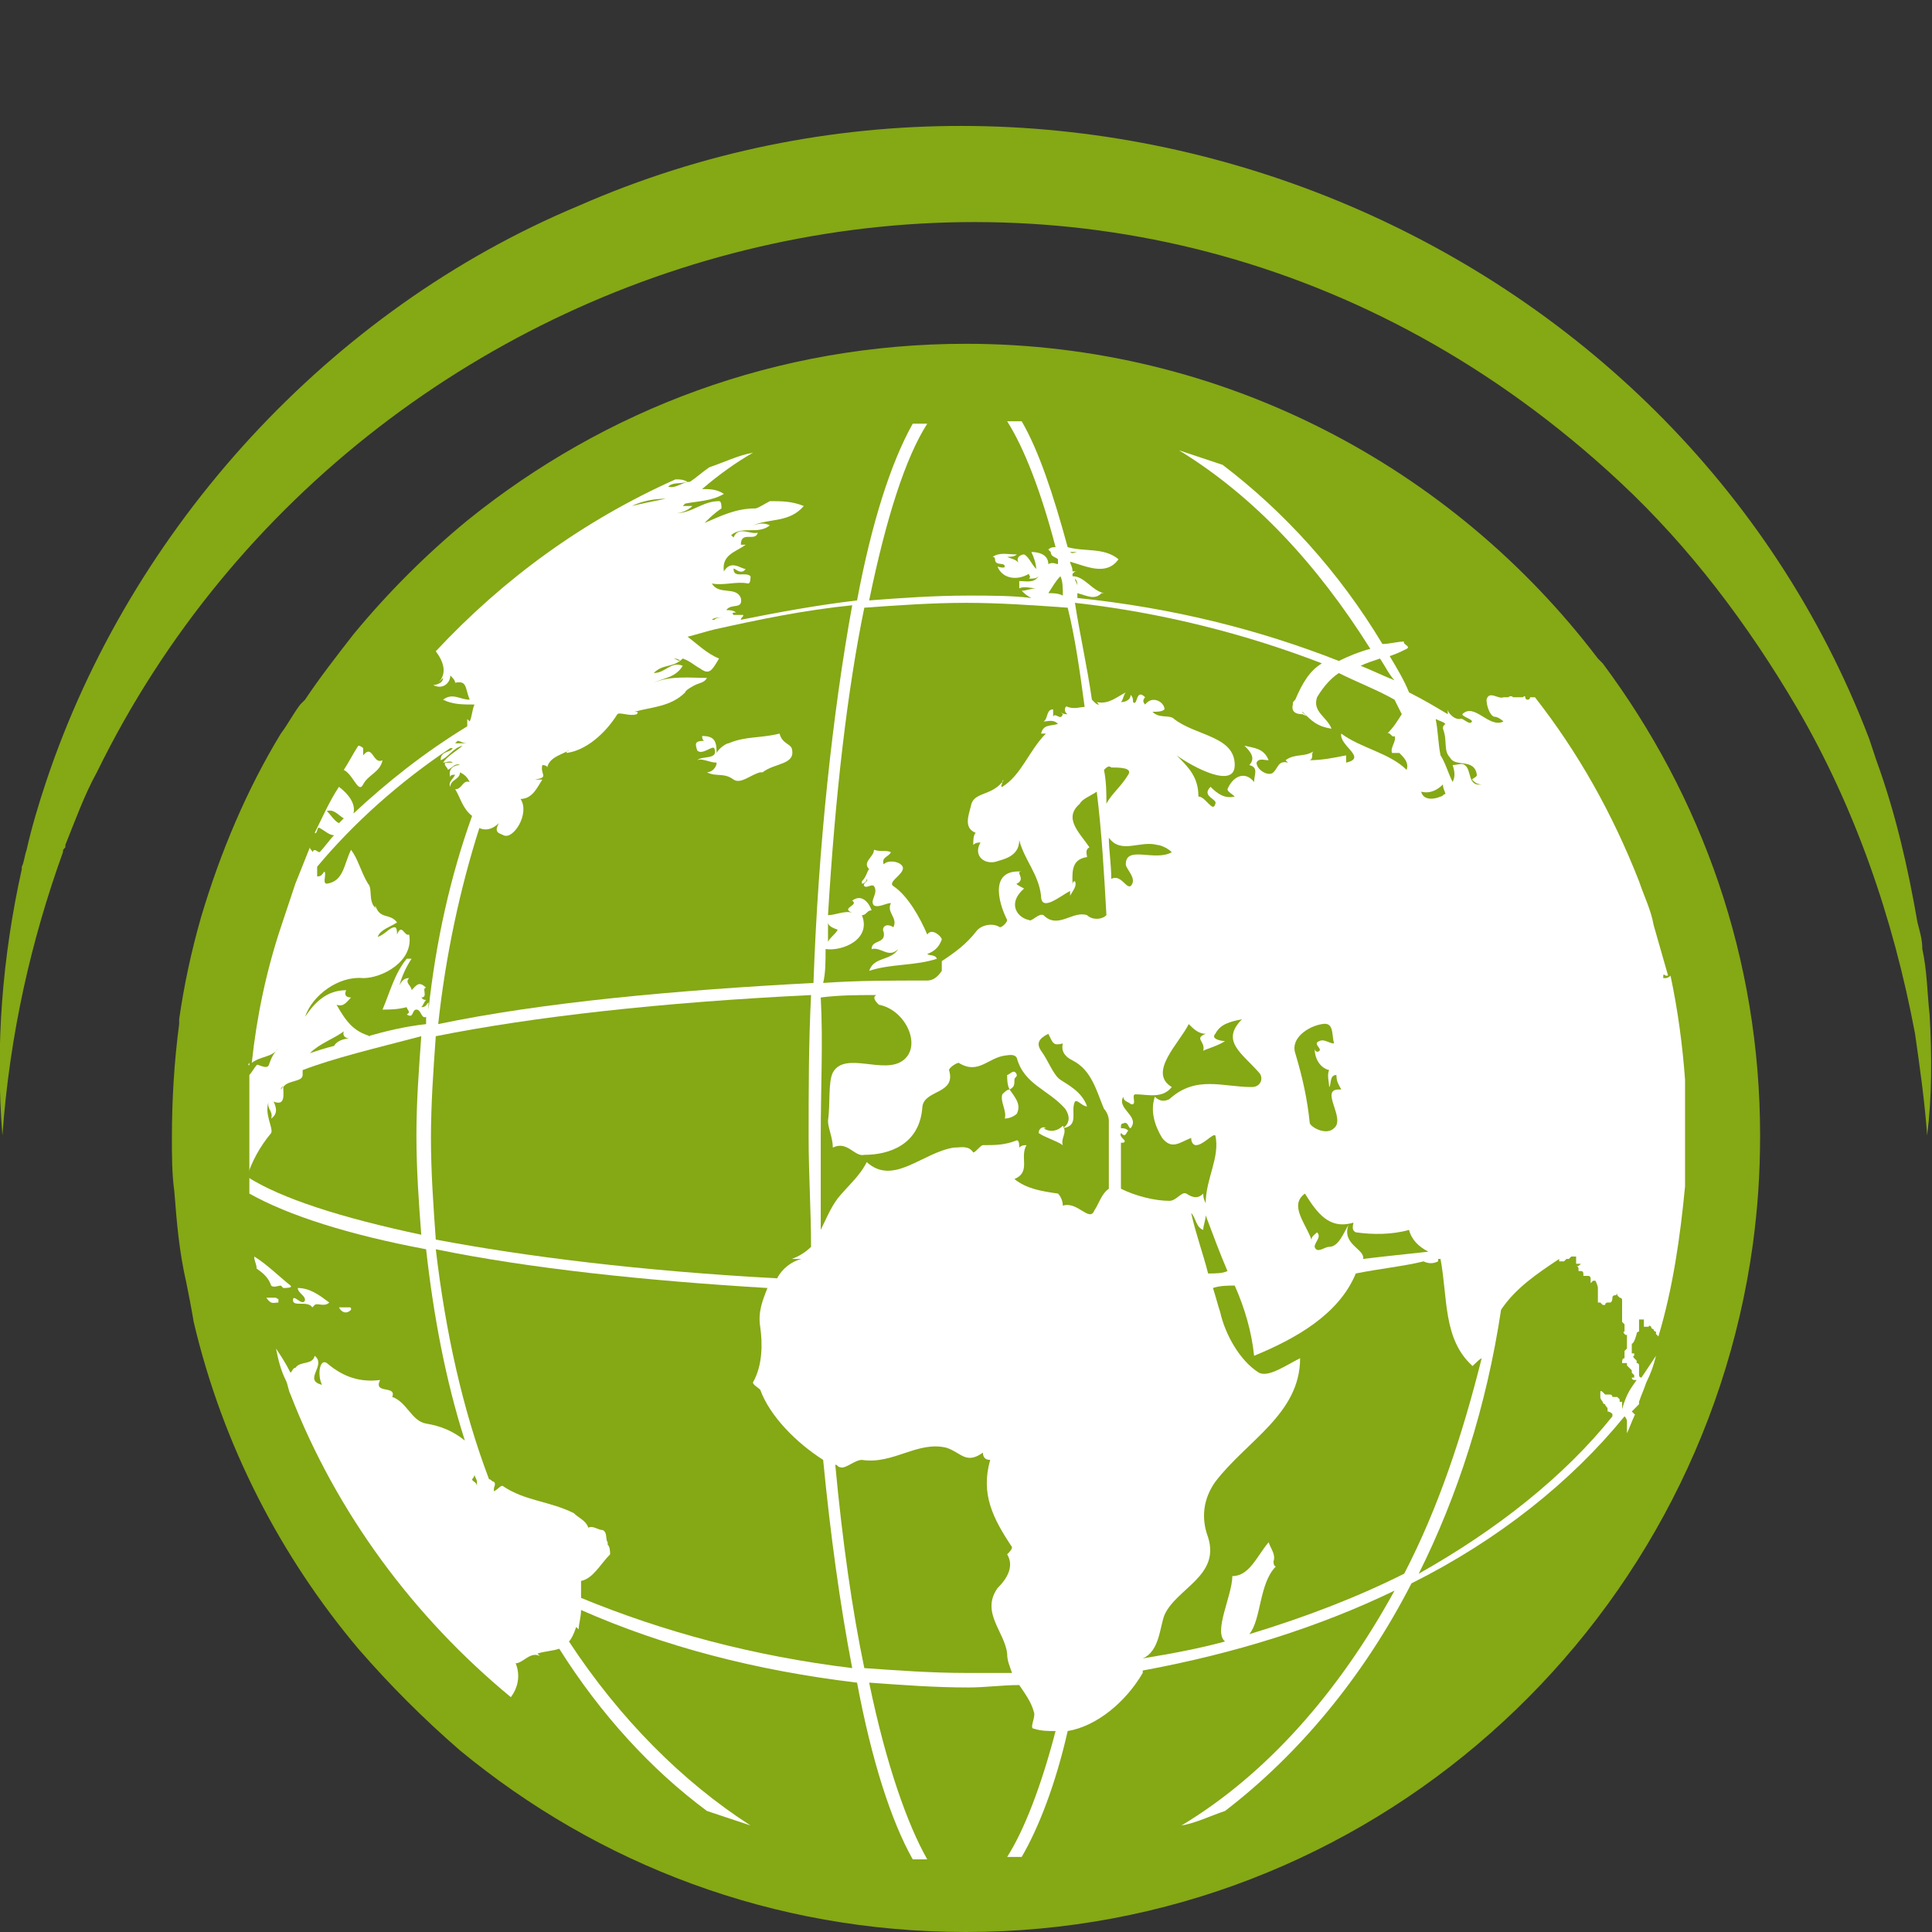 <?xml version="1.0" encoding="utf-8"?>
<!-- Generator: Adobe Illustrator 26.0.1, SVG Export Plug-In . SVG Version: 6.00 Build 0)  -->
<svg version="1.1" id="Ebene_1" xmlns="http://www.w3.org/2000/svg" xmlns:xlink="http://www.w3.org/1999/xlink" x="0px" y="0px"
	 viewBox="0 0 79.8 79.8" style="enable-background:new 0 0 79.8 79.8;" xml:space="preserve">
<rect x="0" y="0" width="79.8" height="79.8" fill="#333333" stroke="none"/>
<style type="text/css">
	.st0{fill:#FFFFFF;}
	.st1{fill:#85A815;}
</style>
<circle class="st0" cx="39.6" cy="47" r="30.9"/>
<g>
	<path class="st1" d="M18.8,32.6c0.3,0,0.3-0.4,0.6-0.3c-0.1-0.2-0.2-0.3-0.4-0.4c0,0.3-0.4,0.3-0.4,0.6c-0.1-0.2,0.1-0.3,0.2-0.5
		c-0.1,0-0.2,0-0.2,0.1c-0.1-0.3,0.1-0.5,0.4-0.5c-0.2-0.1-0.3,0.1-0.5,0.2c0-0.1-0.2-0.2-0.1-0.3c0.1,0,0.2,0,0.3,0
		c-0.1-0.1-0.3,0-0.4,0c0.2-0.3,0.6-0.5,0.8-0.7c-0.4,0.1-0.6,0.5-0.9,0.6c0-0.4,0.4-0.3,0.5-0.5c0,0-0.1,0-0.1,0
		c-2.1,1.4-4,3.1-5.5,4.9c0,0.1,0,0.3,0,0.4c0.2,0,0.2-0.1,0.3-0.2c0.1,0.1-0.1,0.5,0.1,0.5c0.7-0.1,0.7-0.8,1-1.4
		c0.3,0.4,0.4,0.9,0.7,1.4c0.2,0.2,0,0.7,0.3,1v-0.1c0.2,0.6,0.6,0.3,0.9,0.7c-0.3,0.2-0.7,0.3-0.8,0.6c0.3-0.1,0.5-0.4,0.7-0.4
		c0.1,0,0.1,0.2,0.1,0.3c0.2-0.5,0.3,0.1,0.5,0c0.2,1.1-1.1,1.8-1.9,1.8c-1-0.1-2.1,0.7-2.4,1.6c0.4-0.6,0.9-1.1,1.7-1.1
		c-0.1,0.2,0,0.3,0.2,0.3c-0.2,0.2-0.3,0.4-0.6,0.3c0.4,0.7,0.7,1.1,1.4,1.3c0,0,0,0-0.1,0c0.7-0.2,1.5-0.4,2.4-0.5
		c0-0.1,0-0.2,0-0.3c-0.2,0.1-0.2-0.3-0.4-0.3c-0.2,0-0.1,0.4-0.4,0.2c0.2-0.1,0-0.2,0-0.3c-0.4,0.1-0.7,0.1-1,0.1
		c0.3-0.7,0.5-1.5,1-2.1c0.1,0,0,0,0.1,0c0,0,0.1,0,0.1,0c-0.2,0.3-0.4,0.7-0.5,1.1c0.1-0.2,0.2-0.3,0.4-0.3
		c-0.2,0.2,0.1,0.3,0.1,0.5c0.2-0.2,0.3-0.4,0.6-0.1c-0.2,0,0.1,0.4-0.2,0.4c0.1,0.1,0.1,0.1,0.2,0.1c-0.1,0.1-0.1,0.2-0.2,0.3
		c0.2,0,0.2-0.1,0.3-0.2c0,0.1,0,0.2,0,0.3l0,0c0.3-2.8,0.9-5.5,1.8-8C19.1,33.4,19,32.9,18.8,32.6z"/>
	<path class="st1" d="M31.4,57.4c-0.1-0.1-0.3-0.2-0.3-0.3c0.4-0.7,0.4-1.6,0.3-2.3c-0.1-0.6,0.1-1.1,0.3-1.6
		c-5-0.3-9.8-0.8-13.7-1.6c0.4,3.4,1.1,6.6,2.2,9.5c0.1,0,0.1,0.1,0.2,0.1c0.1,0.1,0,0.2,0,0.3c0,0,0,0.1,0,0.1
		c0.2-0.1,0.3-0.3,0.4-0.2c0.9,0.6,1.9,0.6,2.9,1.1c0.2,0.2,0.5,0.3,0.6,0.6c0.2-0.1,0.4,0.1,0.6,0.1c0.2,0.1,0.1,0.4,0.2,0.5
		c0,0.1,0,0.1,0,0.1c0.1,0.1,0.1,0.3,0.1,0.4c-0.4,0.4-0.7,1-1.2,1.1C24,65.6,24,65.8,24,66c3.4,1.4,7.1,2.4,11.2,2.9
		c-0.5-2.6-0.9-5.5-1.2-8.6C32.9,59.6,31.8,58.5,31.4,57.4z"/>
	<path class="st1" d="M44.5,22.8c-0.1,0-0.2,0-0.3,0c0,0,0,0,0,0C44.3,22.9,44.4,22.8,44.5,22.8z"/>
	<path class="st1" d="M44.4,23.9c0,0.1,0.1,0.2,0.1,0.3C44.5,24.1,44.5,24,44.4,23.9z"/>
	<path class="st1" d="M60.8,56.4c-1.2-1.1-1-2.8-1.3-4.4c0,0,0,0-0.1,0c0,0,0,0.1,0,0.1c-0.2,0.1-0.4,0.1-0.6,0
		C58,52.3,57,52.4,56,52.6c-0.7,1.7-2.5,2.7-4.2,3.4c-0.1-1-0.4-2-0.8-2.9c-0.3,0-0.6,0-0.9,0.1c0.1,0.3,0.2,0.7,0.3,1
		c0.2,0.9,0.8,2,1.6,2.5c0.4,0.2,1.1-0.3,1.7-0.6c0,2.3-2.2,3.4-3.5,5.1c-0.5,0.7-0.6,1.5-0.3,2.3c0.5,1.6-1.3,2.1-1.8,3.2
		c-0.2,0.5-0.2,1.5-0.9,1.8c0,0,0,0,0,0c1.2-0.2,2.3-0.4,3.4-0.7c-0.5-0.4,0.3-1.9,0.3-2.7c0.7,0,1-0.8,1.5-1.4
		c0.1,0.3,0.3,0.5,0.2,0.8c0,0,0,0.2,0.1,0.2c-0.7,0.7-0.6,2.2-1.1,2.8c2.3-0.7,4.4-1.5,6.4-2.5c1.4-2.7,2.4-5.7,3.2-8.9
		C61,56.2,60.8,56.5,60.8,56.4z"/>
	<path class="st1" d="M45.4,29.1L45.3,29c0.5,0.1,0.8-0.2,1.2-0.4c-0.1,0.1-0.1,0.3-0.2,0.4c0.2,0,0.4-0.1,0.4-0.3
		c0.1,0.1,0.1,0.2,0.1,0.3c0.2,0.2,0.1-0.6,0.5-0.2c-0.1,0.1-0.1,0.2,0,0.3c0.3-0.4,0.8-0.1,0.8,0.2c-0.1,0.1-0.3,0.1-0.5,0.1
		c0.3,0.3,0.7,0.1,0.9,0.3c0.9,0.7,2.5,0.7,2.5,1.9c0,1-1.7,0.1-2.4-0.4c0.5,0.5,0.9,0.9,0.9,1.7c0.3,0,0.6,0.7,0.7,0.3
		c0.1-0.2-0.6-0.3-0.2-0.7c0.3,0.3,0.6,0.5,1,0.4c-0.1-0.1-0.3-0.2-0.3-0.3c0.2-0.5,0.7-0.8,1.1-0.3c0-0.3,0.2-0.6-0.2-0.7
		c0.3-0.3,0-0.6-0.2-0.8c0.4,0.1,0.8,0.1,1,0.6c-0.2,0-0.4-0.1-0.5,0.1c0,0.3,0.5,0.6,0.7,0.4c0.2-0.2,0.2-0.5,0.6-0.4l-0.1-0.1
		c0.4-0.3,0.8-0.1,1.2-0.4c-0.2,0.1,0,0.3-0.2,0.4c0.5,0,1-0.1,1.5-0.2c0,0.1,0,0.2,0,0.3c0.9-0.2-0.3-0.7-0.2-1.2
		c0.8,0.6,2,0.8,2.7,1.5c0.1-0.3-0.1-0.5-0.3-0.7c-0.1,0-0.2,0-0.3,0c-0.1-0.2,0.2-0.5,0.1-0.7c-0.1,0.1-0.2-0.2-0.3-0.1
		c0.3-0.3,0.4-0.5,0.6-0.8c-0.1-0.2-0.2-0.4-0.3-0.6c-0.7-0.4-1.5-0.7-2.3-1.1c-0.3,0.2-0.6,0.5-0.9,1c-0.2,0.6,0.4,0.8,0.6,1.3
		c-0.6-0.1-0.8-0.3-1.2-0.7c-0.1,0,0.4,0.3,0,0.1c-0.1,0-0.5,0-0.4-0.4c0-0.1,0-0.1,0.1-0.2c0.3-0.7,0.6-1.2,1.1-1.5
		c-3.1-1.2-6.6-2.1-10.2-2.5c0.2,1.3,0.5,2.6,0.7,4C45.3,29.1,45.3,29.1,45.4,29.1z"/>
	<path class="st1" d="M40.9,60.3c-0.2,0-0.3-0.1-0.3-0.3c-0.7,0.5-0.9,0-1.5-0.2c-1.2-0.3-2.2,0.7-3.5,0.5c-0.3,0-0.7,0.4-0.9,0.3
		c-0.1,0-0.1-0.1-0.2-0.1c0.3,3.2,0.7,6,1.2,8.4c1.4,0.1,2.8,0.2,4.2,0.2c0.6,0,1.3,0,1.9,0c-0.1-0.3-0.2-0.5-0.2-0.8
		c-0.1-0.9-1.1-1.7-0.4-2.7c0.4-0.4,0.7-0.9,0.4-1.4c0.1-0.1,0.2-0.2,0.2-0.3C41,62.7,40.5,61.7,40.9,60.3z"/>
	<path class="st1" d="M60,32.3c0.1-0.2,0.1-0.4,0-0.7c0.2,0,0.4-0.1,0.5,0c0.3,0.2,0.1,0.9,0.7,0.8c-0.2,0-0.3-0.1-0.4-0.2
		c0.1-0.1,0.2-0.1,0.2-0.2c-0.1-0.7-0.9-0.3-1.1-0.7c-0.3-0.3-0.1-0.7-0.3-1.2c0-0.1,0-0.1,0.1-0.2c-0.1-0.1-0.2-0.1-0.4-0.2
		c0.1,0.5,0.1,1,0.2,1.5C59.7,31.5,59.8,31.9,60,32.3z"/>
	<path class="st1" d="M37.7,41C37.7,41,37.7,41,37.7,41c-0.1,0-0.1,0-0.1,0C37.6,41,37.7,41,37.7,41z"/>
	<path class="st1" d="M29.9,25.5c-0.2,0-0.4,0-0.5,0.1c0,0,0.1,0,0.1,0C29.6,25.5,29.8,25.5,29.9,25.5z"/>
	<path class="st1" d="M45.6,31.8c0.1,0.5,0.1,1,0.1,1.4c0.2-0.4,0.6-0.7,0.9-1.2c0.2-0.3-0.4-0.3-0.7-0.3
		C45.8,31.6,45.7,31.7,45.6,31.8z"/>
	<path class="st1" d="M34.2,38.1c0,0.3,0,0.5,0,0.8c0.1-0.2,0.3-0.3,0.4-0.5C34.3,38.3,34.2,38.2,34.2,38.1z"/>
	<path class="st1" d="M14.2,42.6c-0.4,0.3-1,0.5-1.4,0.9c0.3-0.1,0.6-0.2,1-0.3c0.1-0.2,0.4-0.3,0.6-0.3
		C14.5,42.9,14.1,42.9,14.2,42.6z"/>
	<path class="st1" d="M27.8,27.2c0.1,0,0.2,0.1,0.3,0.1C28,27.2,27.9,27.2,27.8,27.2z"/>
	<path class="st1" d="M27.7,26.1C27.7,26.1,27.7,26.1,27.7,26.1C27.7,26.1,27.7,26.1,27.7,26.1C27.7,26.1,27.7,26.1,27.7,26.1z"/>
	<path class="st1" d="M14,34c0.1-0.1,0.2-0.2,0.2-0.2c-0.2-0.1-0.4-0.4-0.7-0.3C13.7,33.7,13.8,33.9,14,34z"/>
	<path class="st1" d="M27.5,20.6c-0.5,0-1,0.1-1.4,0.3C26.5,20.8,27,20.7,27.5,20.6C27.5,20.6,27.5,20.6,27.5,20.6z"/>
	<path class="st1" d="M67.6,57C67.5,57,67.5,57,67.6,57c-0.1,0-0.1,0-0.1,0c0,0-0.1,0-0.1-0.1c0,0,0,0,0.1,0c0,0,0,0,0,0
		c0,0,0-0.1,0-0.1c0,0-0.1-0.1-0.1-0.1c0,0,0-0.1,0-0.1c0,0-0.1-0.1-0.1-0.1c0,0-0.1-0.1-0.1-0.1s0,0,0-0.1c0,0-0.1,0-0.1,0
		c0,0-0.1,0-0.1,0c0-0.1,0-0.2,0.1-0.2c0,0,0-0.1,0-0.1c0,0,0,0,0-0.1c0,0,0-0.1,0-0.1c0,0,0.1-0.1,0.1-0.1s0-0.1,0-0.1c0,0,0,0,0,0
		c0,0,0,0,0,0s0,0,0-0.1c0,0,0,0,0-0.1c0-0.1,0-0.3,0-0.3c0,0,0,0.1-0.1,0c0,0-0.1-0.1,0-0.1c0,0,0,0,0,0c0,0,0-0.1,0-0.1
		c0,0,0-0.1,0-0.1c0,0,0-0.1,0-0.1c0,0-0.1-0.1-0.1-0.1s0,0.1,0-0.1c0-0.1,0-0.2,0-0.2c0,0,0-0.1,0-0.1s0-0.1,0-0.1c0,0,0-0.1,0-0.1
		c0,0,0-0.1,0-0.1c0,0,0-0.1,0-0.1c0,0,0-0.1,0-0.1c0-0.1-0.1-0.1-0.1-0.1c0,0-0.1-0.1-0.1-0.1c0,0,0-0.1,0-0.1c0,0,0,0.1-0.1,0.1
		c0,0-0.1,0-0.1,0.1c0,0,0,0.2-0.1,0.2c0,0-0.1,0-0.1,0c0,0-0.1,0-0.1,0.1c0,0,0,0-0.1,0c0,0-0.1-0.1-0.1-0.1c0,0-0.1,0-0.1,0
		c0,0,0,0,0-0.1c0,0,0-0.1,0-0.1c0,0,0-0.2,0-0.2c0,0,0-0.1,0-0.1c0,0,0,0,0-0.1c0-0.1-0.1-0.3-0.1-0.3c0,0,0-0.1,0,0
		c-0.1,0,0,0-0.1,0c0,0,0,0-0.1,0.1c0,0,0,0,0,0s0-0.1,0-0.1c0,0,0-0.1,0-0.1s0,0,0,0c0,0,0-0.1-0.1-0.1c0,0-0.1,0-0.1,0
		c0,0-0.1,0-0.1,0s0-0.1,0-0.1c0,0,0-0.1-0.1-0.1c0,0-0.1,0-0.1,0l0-0.1c0,0,0-0.1-0.1-0.1c0.1,0,0.1,0,0.2-0.1c0,0,0,0,0,0
		c0,0,0,0-0.1,0c0,0,0,0,0,0c0,0,0,0-0.1,0c0,0,0,0,0,0c0,0,0-0.1,0-0.1c0,0,0-0.1,0-0.1c0,0,0-0.1,0-0.1c0,0-0.1,0-0.1,0
		c0,0,0,0-0.1,0c0,0-0.1,0.1-0.1,0.1c0,0,0,0-0.1,0c0,0-0.1,0.1-0.1,0.1c0,0,0,0-0.1,0c0,0-0.1,0-0.1,0c0,0,0-0.1,0-0.1
		c-0.9,0.6-1.8,1.2-2.4,2.1c-0.6,4-1.8,7.7-3.4,10.9c3.2-1.8,6-4,8-6.5c0,0,0-0.1,0-0.1c0,0-0.1-0.1-0.2-0.1c-0.1,0,0,0,0,0
		c0,0,0,0,0-0.1c0-0.1-0.1-0.1-0.1-0.2c-0.1,0-0.1-0.1-0.1-0.1c0,0-0.1-0.1-0.1-0.2c0,0,0-0.1,0-0.2c0-0.1,0.1,0,0.1,0
		c0,0,0.1,0.1,0.1,0.1s0.1,0,0.2,0c0.1,0,0.1,0.1,0.1,0.1c0,0,0.2,0,0.2,0l0.1,0.1c0,0,0,0,0-0.1c0,0,0,0,0,0.1c0,0,0,0.1,0,0.1
		s0,0,0.1,0c0,0,0,0,0,0.1c0,0,0,0.1,0,0.1s0,0,0,0.1C67.2,57.5,67.4,57.3,67.6,57C67.6,57,67.6,57,67.6,57z"/>
	<path class="st1" d="M57,27.2c-0.3,0.1-0.6,0.2-0.8,0.3c0.5,0.2,0.9,0.4,1.4,0.6C57.4,27.9,57.2,27.5,57,27.2z"/>
	<path class="st1" d="M19.5,61.1c0,0.1,0.2,0.1,0.2,0.3c0-0.1,0-0.1,0-0.2c0-0.1-0.1-0.2-0.1-0.3C19.6,61,19.5,61.1,19.5,61.1z"/>
	<path class="st1" d="M19.8,61.5C19.8,61.6,19.8,61.6,19.8,61.5C19.8,61.6,19.8,61.6,19.8,61.5C19.8,61.6,19.8,61.6,19.8,61.5z"/>
	<path class="st1" d="M59.5,32.9c0.1,0,0.1-0.1,0.2-0.1c0-0.1-0.1-0.2-0.1-0.4c-0.2,0.2-0.5,0.4-0.9,0.3
		C58.8,33.1,59.3,33,59.5,32.9z"/>
	<path class="st1" d="M54.5,43c0.2-0.1,0.4,0.1,0.6,0.1c-0.1-0.4,0-0.9-0.5-0.8c-0.6,0.1-1.3,0.6-1.1,1.2c0.3,1,0.5,1.9,0.6,2.9
		c0.1,0.2,0.7,0.5,1,0.2c0.5-0.4-0.6-1.6,0.2-1.6l0.1,0c-0.1-0.2-0.2-0.3-0.2-0.6c-0.3,0-0.2,0.4-0.3,0.5c0-0.2-0.1-0.5,0-0.7
		c-0.4-0.1-0.6-0.5-0.6-0.9c0,0.1,0.1,0.2,0.2,0.1S54.2,43.1,54.5,43z"/>
	<path class="st1" d="M46.7,36.6c0.3-0.3-0.2-0.7-0.2-0.9c0-0.8,1.2-0.1,1.9-0.5c-0.2-0.2-0.5-0.3-0.6-0.3c-0.7-0.2-1.5,0.4-2-0.3
		c0,0.5,0.1,1.1,0.1,1.7C46.3,36.1,46.5,36.7,46.7,36.6z"/>
	<path class="st1" d="M18.9,30.6c0,0-0.1,0.1-0.1,0.1c0.1,0,0.3,0,0.5,0C19.1,30.7,19,30.6,18.9,30.6z"/>
	<path class="st1" d="M35.2,37.7c-0.5-0.2,0.3-0.3,0-0.5c0.4-0.3,0.7,0.1,0.8,0.4c-0.2,0-0.2,0.2-0.4,0.2c0.4,1-0.8,1.5-1.5,1.4
		c0,0,0,0,0,0c0,0.5,0,1-0.1,1.4c1.4-0.1,2.8-0.1,4.3-0.1c0.2,0,0.4-0.1,0.6-0.4c0-0.1,0-0.3,0-0.4c0.6-0.4,1-0.7,1.4-1.2
		c0.2-0.3,0.7-0.4,1-0.2c0.1,0,0.3-0.2,0.3-0.3c-0.4-0.8-0.7-2.1,0.6-2c-0.3,0,0.2,0.3-0.2,0.5c-0.1,0,0.3,0.2,0.3,0.2
		c-0.7,0.6-0.3,1.2,0.2,1.3c0.1,0.1,0.4-0.3,0.6-0.2c0.6,0.6,1.2-0.2,1.8,0c0.2,0.2,0.6,0.2,0.8,0c-0.1-1.8-0.2-3.5-0.4-5.1
		c-0.3,0.2-0.6,0.3-0.7,0.5c-0.7,0.6,0,1.2,0.4,1.8c-0.2,0.1-0.1,0.3-0.1,0.4c-0.7,0.1-0.6,0.7-0.6,1.2c0-0.1,0-0.2,0.1-0.2
		c0.1,0.2-0.1,0.4-0.2,0.6c0-0.1,0-0.1,0-0.2C43.8,37,43,37.7,43,37c-0.1-0.9-0.7-1.5-0.9-2.3c0,0.7-0.7,0.8-1,0.9
		c-0.5,0.1-0.9-0.3-0.6-0.8c-0.1,0-0.2,0-0.3,0.1c0-0.2,0-0.4,0.1-0.5c-0.5-0.2-0.3-0.7-0.2-1.1c0.1-0.6,0.8-0.4,1.3-1
		c0-0.1,0.1-0.1,0,0c0,0,0,0,0,0c0,0.1-0.1,0.2,0,0.2c0.8-0.5,1.1-1.5,1.8-2.2H43c0.1-0.4,0.4-0.3,0.7-0.4c-0.2-0.2-0.4-0.1-0.6-0.1
		c0.2-0.1,0.1-0.5,0.4-0.5c0,0.1,0,0.2,0,0.3c0.1-0.2,0.3,0.2,0.4-0.1l-0.1-0.1c0.1,0.1,0.2,0.1,0.3,0.1c-0.2-0.1-0.1-0.4,0-0.3
		c0.3,0.1,0.5,0,0.7,0c-0.2-1.5-0.4-2.9-0.7-4.1c-1.4-0.1-2.8-0.2-4.2-0.2c-1.4,0-2.8,0.1-4.2,0.2c-0.7,3.4-1.2,7.7-1.5,12.7
		C34.5,37.8,34.9,37.6,35.2,37.7z M35.9,35.9c-0.3-0.3,0.2-0.5,0.2-0.8c0.3,0.1,0.5,0,0.7,0.1c-0.1,0.2-0.4,0.2-0.3,0.5
		c0.2-0.2,0.6-0.1,0.7,0c0.4,0.3-0.6,0.7-0.3,0.9c0.6,0.4,1.1,1.3,1.4,2c0.2-0.3,0.6,0.1,0.6,0.2c-0.1,0.3-0.3,0.5-0.6,0.6
		c0.1,0.1,0.3,0,0.4,0.2c-0.9,0.3-1.9,0.2-2.8,0.5c0.2-0.6,0.9-0.4,1.2-0.9c-0.4,0.4-0.7-0.1-1.1,0c0-0.4,0.6-0.2,0.5-0.7
		c-0.1-0.2,0.1-0.4,0.4-0.2c0.2-0.4-0.3-0.6-0.1-1c-0.2,0-0.5,0.2-0.7,0.1c-0.2-0.2,0.2-0.5,0-0.8c-0.1-0.1-0.3,0.1-0.4,0
		s0.2-0.2,0.1-0.3c0,0.1-0.1,0.2-0.2,0.2c0,0,0-0.1,0-0.1l0,0C35.8,36.2,35.8,36,35.9,35.9z"/>
	<path class="st1" d="M43.8,23.8c-0.2,0.2-0.3,0.4-0.5,0.7c0.2,0,0.4,0,0.6,0.1C43.9,24.3,43.9,24,43.8,23.8z"/>
	<path class="st1" d="M33.6,40.6c0.2-5.7,0.8-11.2,1.6-15.6c-2,0.2-3.9,0.6-5.7,1c0,0,0,0,0,0c-0.4,0.1-0.7,0.2-1.1,0.3
		c0.4,0.3,0.8,0.7,1.3,0.9c-0.3,0.5-0.4,0.7-0.8,0.4c-0.2-0.1-0.4-0.3-0.7-0.4c-0.4,0.4-0.8,0.2-1.2,0.6c0.5,0,0.7-0.5,1.2-0.3
		C27.9,28,27.4,28,27,28.2c0.7-0.3,1.5-0.2,2.2-0.2c-0.1,0.2-0.3,0.2-0.5,0.3c0,0-0.4,0.2-0.4,0.3c-0.6,0.6-1.4,0.6-2.1,0.8
		c0.1,0,0.2,0,0.1,0.1c-0.3,0.1-0.7-0.1-0.8,0c-0.5,0.8-1.3,1.5-2.1,1.6c0,0,0,0-0.1,0c0,0,0.1,0,0.1,0c0,0,0-0.1,0.1-0.1
		c-0.4,0.2-0.8,0.3-0.9,0.7c0-0.1-0.2-0.1-0.2-0.1c-0.1,0.4,0.3,0.5-0.3,0.6c0.1,0,0.2,0,0.3,0C22.2,32.5,22,33,21.5,33
		c0.4,0.6-0.3,1.7-0.7,1.5c-0.2-0.1-0.4-0.1-0.2-0.5c-0.3,0.3-0.6,0.3-0.8,0.2c-0.8,2.5-1.4,5.3-1.7,8.1
		C22.4,41.4,27.9,40.9,33.6,40.6z M29.1,30.6c-0.1,0-0.1-0.2-0.1-0.2c0.5,0,0.6,0.2,0.6,0.7c0.1-0.2,0.4-0.4,0.5-0.4
		c0.7-0.3,1.3-0.2,2.1-0.4c0.1,0.4,0.4,0.4,0.5,0.6c0.2,0.7-0.7,0.6-1.2,1c0,0,0,0-0.1,0c-0.4,0.1-0.8,0.5-1.1,0.3
		c-0.4-0.3-0.7-0.1-1.1-0.3c0.2,0,0.4-0.2,0.4-0.4c-0.3,0-0.6-0.2-0.8-0.1c0.2-0.2,0.9,0,0.7-0.5c-0.1-0.1-0.5,0.3-0.7,0.1
		C28.7,30.7,28.7,30.6,29.1,30.6z"/>
	<path class="st1" d="M49.7,50.8c-0.3-0.1-0.3-0.5-0.5-0.7c0.2,0.9,0.5,1.7,0.7,2.5c0.3,0,0.6,0,0.8-0.1c-0.3-0.7-0.6-1.5-0.9-2.3
		C49.8,50.4,49.7,50.6,49.7,50.8z"/>
	<path class="st1" d="M59,51.7C58.9,51.6,58.9,51.6,59,51.7c-0.4-0.2-0.7-0.5-0.8-0.9c-0.7,0.2-1.5,0.2-2.2,0.1
		c-0.2-0.1-0.1-0.3-0.1-0.4c-1,0.3-1.5-0.4-2-1.2c-0.7,0.5,0.1,1.3,0.3,2c-0.1-0.2,0.1-0.3,0.2-0.4c0.2,0.2-0.1,0.4-0.1,0.6
		c0.1,0.3,0.4,0,0.6,0c0.4,0,0.6-0.6,0.8-0.9c-0.3,0.8,0.7,1,0.6,1.4c0,0,0,0,0,0C57.1,51.9,58.1,51.8,59,51.7z"/>
	<path class="st1" d="M45.6,45.8c-0.3-0.7-0.5-1.6-1.3-2c-0.2-0.1-0.5-0.3-0.4-0.7c-0.4,0.1-0.4,0-0.6-0.4c-0.4,0.2-0.5,0.4-0.3,0.7
		c0.3,0.4,0.5,1,0.8,1.2c0.3,0.2,0.9,0.5,1.1,1.1c-0.2,0-0.4-0.3-0.5-0.2c-0.2,0.4,0.2,1-0.5,1.1c0.3-0.2,0.3-0.5,0.1-0.8
		c-0.7-0.8-1.7-1-2-2.1c-0.1-0.2-0.4-0.1-0.5-0.1c-0.7,0.1-1.1,0.8-1.9,0.3c-0.1,0-0.4,0.2-0.4,0.3c0.3,1-1,0.8-1.1,1.5
		c-0.1,1.6-1.4,2-2.4,2c-0.4,0.1-0.7-0.6-1.3-0.3c0-0.4-0.2-0.8-0.2-1.1c0.1-0.7,0-1.6,0.2-2c0.5-0.9,2.1,0.1,2.9-0.5s0.1-2.1-1-2.3
		c-0.1-0.1-0.3-0.3-0.1-0.4c-0.8,0-1.5,0-2.3,0.1C34,43,33.9,44.9,33.9,47c0,1.3,0,2.6,0,3.8c0.2-0.4,0.4-0.9,0.7-1.3
		c0.4-0.5,0.9-0.9,1.2-1.5c1.1,1,2.3-0.4,3.6-0.6c0.3,0,0.6-0.1,0.8,0.2c0.1,0,0.3-0.3,0.4-0.3c0.5,0,0.9,0,1.4-0.2
		c0.1,0,0.1,0.2,0.1,0.3c0.1-0.1,0.2-0.1,0.3-0.1c-0.3,0.5,0.2,1.1-0.5,1.4c0.5,0.4,1.1,0.5,1.8,0.6c0.1,0.1,0.2,0.3,0.2,0.5
		c0.6-0.2,1.1,0.7,1.3,0.2c0.2-0.3,0.3-0.7,0.6-0.9c0-0.7,0-1.4,0-2.1c0-0.2,0-0.4,0-0.7C45.8,46.1,45.7,45.9,45.6,45.8z M42,44.4
		c0,0.1-0.1,0.1-0.1,0.2c0,0.2,0,0.3-0.2,0.4c-0.1-0.2-0.1-0.4-0.1-0.6C41.7,44.4,41.9,44.1,42,44.4z M42,46
		c-0.1,0.1-0.3,0.2-0.5,0.2c0.1-0.3-0.2-0.7-0.1-1c0.1-0.1,0.2-0.2,0.3-0.2C41.9,45.3,42.2,45.6,42,46z M43.9,47.3
		c-0.3-0.2-0.7-0.3-1-0.5c0-0.2,0.2-0.3,0.3-0.2c0,0-0.1,0-0.1,0c0.3,0.2,0.6,0.1,0.8-0.1C44.1,46.8,43.8,47,43.9,47.3z"/>
	<path class="st1" d="M49,49.3c0.3,0.2,0.5,0.2,0.7,0c0,0.1,0,0.2,0.1,0.4c0-1,0.6-1.9,0.4-2.8c-0.1-0.1-0.5,0.4-0.8,0.4
		c-0.1,0-0.2-0.1-0.2-0.3c-0.5,0.2-0.8,0.5-1.2,0c-0.3-0.5-0.5-1.1-0.3-1.7c0.2,0.2,0.4,0.2,0.6,0.1c1.1-1,2.2-0.5,3.4-0.5
		c0.4,0,0.5-0.4,0.3-0.6c-0.7-0.8-1.6-1.3-0.7-2.2c-0.5,0.1-0.9,0.2-1.1,0.6C50,42.9,50.4,43,50.6,43c-0.3,0.2-0.7,0.3-0.9,0.4
		c0.1-0.4-0.4-0.5,0.1-0.7c-0.3,0-0.5-0.2-0.7-0.4c-0.4,0.8-1.7,2-0.7,2.6c-0.4,0.5-1,0.3-1.5,0.3c-0.2,0,0.1,0.5-0.2,0.4
		c-0.1-0.1-0.3-0.1-0.3-0.3c-0.3,0.5,0.7,0.8,0.3,1.3c-0.1,0-0.1-0.3-0.3-0.2c-0.1,0-0.1,0.1-0.1,0.1c0,0,0,0,0,0c0,0,0,0,0,0.1
		c0.1,0,0.2,0,0.3,0.1c-0.1,0.1-0.1,0.3-0.3,0.1c-0.1,0.2,0.3,0.3,0.1,0.4c0,0-0.1,0-0.1,0c0,0.6,0,1.3,0,1.9c0.6,0.3,1.4,0.5,2,0.5
		C48.6,49.6,48.8,49.2,49,49.3z"/>
	<path class="st1" d="M11.6,45c0-0.1,0.1-0.1,0.1-0.2C11.7,44.8,11.7,44.9,11.6,45z"/>
	<path class="st1" d="M12.5,44.2c0,0.1,0,0.1,0,0.2c0,0.3-0.6,0.2-0.8,0.5c0,0.3,0.1,0.8-0.4,0.6c0.1,0.2,0.2,0.5-0.1,0.7
		c0.1-0.3-0.2-0.4-0.1-0.7c-0.2,0.5,0.2,1.1,0.1,1.3c-0.5,0.6-0.8,1.2-1,1.8c1.4,0.9,3.9,1.7,7.2,2.4c-0.1-1.3-0.2-2.7-0.2-4.1
		c0-1.4,0.1-2.7,0.2-4.1C15.5,43.3,13.8,43.7,12.5,44.2z"/>
	<path class="st1" d="M33.1,52c-0.1,0-0.2,0-0.4,0c0.3-0.1,0.6-0.3,0.8-0.5c0-1.5-0.1-3-0.1-4.5c0-2,0-3.9,0.1-5.9
		C27.3,41.4,22,42,18,42.8c-0.1,1.4-0.2,2.8-0.2,4.2c0,1.4,0.1,2.8,0.2,4.2c3.7,0.7,8.5,1.3,14.1,1.6C32.3,52.4,32.7,52.1,33.1,52z"
		/>
	<path class="st1" d="M79.7,41.9c-0.1-0.9-0.1-1.8-0.3-2.7c0-0.4-0.1-0.7-0.2-1.1c-0.4-2.3-0.9-4.5-1.7-6.7
		c-0.1-0.3-0.2-0.6-0.3-0.9c-8-20.9-32.8-31-53.3-22c-10.3,4.3-18.5,13.3-22,23.8c-0.3,0.9-0.6,1.9-0.8,2.8c0,0,0,0,0,0
		C1,35.4,1,35.6,0.9,35.8c0,0,0,0.1,0,0.1c-0.8,3.6-1.1,7.3-0.8,11c0.3-4.2,1.2-8.1,2.5-11.7c0-0.1,0-0.1,0.1-0.2c0,0,0,0,0,0
		c0,0,0-0.1,0-0.1c0.4-1,0.8-2.1,1.3-3C15.2,9,46.2,0.6,66.9,19.9c2.9,2.7,5.3,5.9,7.3,9.3c2.4,4.1,4,8.7,4.9,13.5
		c0.2,1.4,0.4,2.8,0.5,4.2C79.8,45.3,79.8,43.6,79.7,41.9z"/>
	<path class="st1" d="M66.2,27.4c-0.1-0.1-0.1-0.1-0.2-0.2c-6-7.9-15.5-13-26.1-13c-7.8,0-14.9,2.7-20.6,7.3c-1.7,1.4-3.3,3-4.7,4.7
		c-0.7,0.9-1.4,1.8-2,2.7c0,0-0.1,0.1-0.1,0.1c0,0-0.1,0.1-0.1,0.1c-0.3,0.4-0.5,0.8-0.8,1.2c-1.4,2.3-2.5,4.9-3.3,7.6
		c-0.4,1.4-0.7,2.8-0.9,4.2c0,0.1,0,0.1,0,0.2c-0.2,1.5-0.3,3.1-0.3,4.7c0,0.7,0,1.5,0.1,2.2c0.1,1.3,0.2,2.5,0.5,3.8
		C7.8,53.5,7.9,54,8,54.6c1.2,5.1,3.6,9.7,6.8,13.5c1.3,1.5,2.7,2.9,4.2,4.2c5.7,4.7,12.9,7.5,20.9,7.5c16.6,0,30.3-12.4,32.5-28.4
		c0.2-1.5,0.3-2.9,0.3-4.5C72.7,39.6,70.3,32.9,66.2,27.4C66.2,27.4,66.2,27.4,66.2,27.4z M67.2,58.8c0-0.1,0-0.1,0-0.1
		c0,0,0-0.1-0.1-0.2c0,0,0,0,0,0c-2.2,2.7-5.2,5.1-8.8,6.9c-2,3.9-4.7,7.1-7.7,9.4c-0.6,0.2-1.2,0.5-1.8,0.6
		c3.5-2.1,6.5-5.5,8.8-9.7c-3.1,1.5-6.6,2.6-10.4,3.3c0,0,0,0.1,0,0.1c-0.7,1.2-1.9,2.2-3.1,2.4c-0.5,2.2-1.2,4-1.9,5.2
		c-0.2,0-0.4,0-0.6,0c0.7-1.1,1.4-2.9,2-5.2c-0.3,0-0.6,0-0.9-0.1c-0.2,0,0.1-0.5,0-0.7c-0.1-0.4-0.4-0.8-0.6-1.1
		c-0.7,0-1.4,0.1-2.1,0.1c-1.4,0-2.7-0.1-4.1-0.2c0.7,3.4,1.6,5.9,2.4,7.3c-0.2,0-0.4,0-0.6,0c-0.9-1.6-1.7-4.1-2.3-7.3
		C31.2,69,27.4,68,24,66.5c0,0.3-0.1,0.6-0.1,0.8l-0.1-0.1c-0.1,0.3-0.2,0.5-0.3,0.6c2.1,3.2,4.7,5.8,7.5,7.6
		c-0.6-0.2-1.2-0.4-1.8-0.6c-2.3-1.7-4.4-4-6.1-6.7c-0.3,0.1-0.6,0.1-0.9,0.2l0.1,0.1c-0.4-0.2-0.7,0.3-1,0.3c0.2,0.5,0.1,1-0.2,1.4
		c-4-3.3-7.2-7.6-9.1-12.5c-0.1-0.2-0.1-0.4-0.2-0.6c-0.2-0.4-0.3-0.8-0.4-1.3c0.2,0.3,0.4,0.6,0.6,1c0.1-0.1,0.1-0.2,0.2-0.2
		c0.2-0.3,0.7-0.1,0.8-0.5c0.5,0.4-0.5,1,0.3,1.2c-0.2-0.4-0.1-1.1,0.2-0.9c0.7,0.6,1.4,0.8,2.2,0.7c-0.3,0.6,0.7,0.2,0.5,0.7
		c0.6,0.2,0.8,1,1.4,1.1c0.6,0.1,1.1,0.3,1.6,0.7c-0.8-2.5-1.3-5.2-1.6-7.9c-3.2-0.6-5.7-1.4-7.3-2.3c0-0.1,0-0.2,0-0.3
		c0-0.1,0-0.2,0-0.3c0-0.5,0-1.1,0-1.6c0-0.5,0-1.1,0-1.6c0-0.2,0-0.4,0-0.6c0-0.2,0-0.3,0-0.5c0.1-0.1,0.2-0.3,0.3-0.4
		c0-0.1,0.4,0.2,0.5,0c0.1-0.3,0.2-0.5,0.4-0.7c-0.3,0.4-0.7,0.3-1.1,0.6c0.2-1.9,0.6-3.8,1.2-5.6c0.2-0.6,0.4-1.2,0.6-1.8
		c0.2-0.5,0.4-1,0.6-1.5c0,0.1,0.1,0.1,0.1,0.2c0.1-0.2,0.2,0,0.3,0c0.2-0.2,0.4-0.5,0.6-0.7c-0.2,0-0.4-0.2-0.6-0.3
		c-0.1-0.1-0.1,0.3-0.2,0.2c0.3-0.6,0.6-1.3,1-1.9c0.4,0.3,0.7,0.7,0.6,1.1c1.4-1.3,2.9-2.5,4.7-3.6c0-0.1,0-0.2,0-0.3l0.1,0.1
		c0.1-0.2,0.1-0.5,0.2-0.7c-0.5,0-0.9,0-1.3-0.2c0.4-0.3,0.7,0,1.1,0c-0.2-0.5-0.1-0.8-0.6-0.7c0-0.1-0.1-0.2-0.2-0.3
		c0,0.3-0.3,0.6-0.7,0.4c-0.1,0,0.4,0,0.4-0.3c-0.1,0.1-0.1,0.1-0.2,0.2c0.4-0.4,0.2-0.9-0.1-1.3c2.8-3,6.1-5.4,9.9-7.1
		c0.2,0,0.3,0,0.5,0.1c-0.3,0.1-0.6,0-0.8,0.2c0.3,0.1,0.6-0.2,0.9-0.2c0.3-0.2,0.5-0.4,0.8-0.6c0.6-0.2,1.2-0.5,1.8-0.6
		c-0.7,0.4-1.4,0.9-2.1,1.5c0.3,0,0.6,0,0.9,0.2c-0.5,0.3-1.1,0.3-1.6,0.4c0,0-0.1,0.1-0.1,0.1c0.1,0,0.3,0,0.4,0
		c-0.2,0.2-0.5,0.3-0.7,0.3c0.7,0,1.1-0.5,1.8-0.5c0.1,0,0.1,0.2,0.1,0.3c-0.3,0.2-0.5,0.4-0.7,0.6c0.7-0.3,1.3-0.6,2.1-0.6
		c0.1,0,0.4-0.2,0.6-0.3c0.5,0,0.9,0,1.4,0.2c-0.6,0.7-1.4,0.5-2.1,0.8c0.3-0.1,0.5-0.1,0.7,0c-0.5,0.4-1.1,0-1.6,0.4l0.1,0.1
		c0.2-0.5,0.7-0.1,1-0.2c-0.1,0.4-0.7-0.1-0.7,0.5c0.1,0,0.1,0,0.2,0c-0.4,0.3-1,0.4-0.9,1.1c0.3-0.5,0.7-0.1,0.9-0.1
		c-0.2,0.3-0.5-0.1-0.5,0c0,0.4,0.5,0.1,0.7,0.3c0,0.1,0,0.3-0.1,0.3c-0.5-0.1-1,0.1-1.5,0c0.3,0.5,1,0.1,1.2,0.6
		c0.1,0.5-0.4,0.2-0.6,0.5c0.1,0,0.3,0,0.4,0.1c-0.1,0-0.2,0-0.1,0.1c0.1,0,0.3,0,0.4,0c0,0.1-0.1,0.1-0.1,0.2
		c1.5-0.3,3.1-0.6,4.8-0.8c0.6-3.2,1.4-5.7,2.3-7.3c0.2,0,0.4,0,0.6,0c-0.9,1.4-1.7,3.9-2.4,7.3c1.3-0.1,2.7-0.2,4.1-0.2
		c0.9,0,1.8,0,2.6,0.1c-0.2-0.1-0.3-0.2-0.4-0.3c0.2,0,0.4-0.1,0.6-0.1c-0.2,0-0.5-0.1-0.7,0c0-0.1,0-0.2,0-0.3
		c0.3,0,0.6,0.1,0.8-0.2c-0.1,0.1-0.2,0.1-0.4,0.1c0.1-0.1,0-0.1,0-0.2c-0.5,0.3-1.1,0.2-1.3-0.3c0,0,0.3,0.1,0.3,0
		c0-0.2-0.4,0-0.4-0.3c0,0,0-0.1-0.1-0.1c0.3-0.2,0.6-0.1,1-0.1c-0.1,0.1-0.3,0.1-0.4,0.1c0.2,0.1,0.4,0.1,0.5,0.3
		c-0.2-0.3,0.1-0.4,0.2-0.4c0.2,0.1,0.3,0.4,0.5,0.6c0-0.2-0.1-0.5-0.2-0.7c0.3,0,0.7,0.1,0.7,0.5c0.2-0.1,0.3,0,0.4,0
		c0-0.1,0-0.1,0-0.2c-0.1-0.1-0.3-0.1-0.3-0.3c0,0-0.1-0.1-0.1-0.1c0.1-0.1,0.2-0.1,0.3-0.1c-0.6-2.3-1.3-4.1-2-5.2
		c0.2,0,0.4,0,0.6,0c0.7,1.2,1.3,3,1.9,5.2c0.7,0.2,1.5,0,2.1,0.5c-0.5,0.7-1.3,0.3-2,0.1c0,0.1,0.1,0.2,0.1,0.4c0.1,0,0.1,0,0.2,0
		c-0.1,0-0.1,0-0.2,0.1c0,0,0,0.1,0,0.1c0.5,0,0.8,0.6,1.3,0.7c0,0-0.1,0-0.1,0c-0.3,0.3-0.6,0.1-1,0c0,0.1,0,0.1,0,0.2
		c3.9,0.4,7.5,1.3,10.8,2.6c0.4-0.2,0.9-0.4,1.3-0.5c-2.2-3.5-4.8-6.3-7.9-8.2c0.6,0.2,1.2,0.4,1.8,0.6c2.5,1.9,4.8,4.4,6.6,7.4
		c0.3,0,0.6-0.1,0.9-0.1c-0.1,0.1,0.3,0.2,0.1,0.3c-0.2,0.1-0.4,0.2-0.7,0.3c0.3,0.5,0.6,1,0.8,1.5c0.6,0.3,1.1,0.6,1.6,0.9
		c0-0.1,0-0.1,0-0.2c0,0.1,0.1,0.2,0.1,0.2c0.1,0.1,0.2,0.2,0.4,0.2c0.1-0.1,0.4,0.3,0.5,0.1c0-0.1-0.4-0.2-0.4-0.3
		c0.5-0.5,1.1,0.6,1.7,0.3c0,0-0.2-0.2-0.4-0.2c-0.2-0.1-0.3-0.5-0.3-0.7c0.1-0.4,0.5,0,0.7-0.1c0,0,0.1,0,0.2,0c0,0,0.1-0.1,0.2,0
		c0.1,0,0,0,0.2,0c0.1,0,0.1,0,0.2,0c0,0,0.1-0.1,0.1,0c0,0,0,0.1,0.1,0.1c0.1,0,0.1-0.1,0.1-0.1c0.2,0,0.2,0,0.2,0c0,0,0,0,0,0
		c1.8,2.3,3.2,4.8,4.3,7.6c0.2,0.6,0.5,1.2,0.6,1.8c0.2,0.7,0.4,1.4,0.6,2.1c-0.1,0-0.1,0-0.1,0s-0.1-0.1-0.1,0l0,0.1l0.1,0
		c0,0,0.1,0,0.2-0.1c0.3,1.4,0.5,2.9,0.6,4.3c0,0.2,0,0.4,0,0.6c0,0.5,0,1.1,0,1.6c0,0.5,0,1.1,0,1.6c0,0.2,0,0.4,0,0.6
		c-0.2,2.1-0.5,4.2-1.1,6.2c0,0,0,0,0,0c0,0-0.1-0.1-0.1-0.1c0,0,0,0,0-0.1c0,0,0,0,0,0c-0.1,0-0.1-0.1-0.1-0.1c0,0-0.1,0-0.1-0.1
		c0,0-0.1-0.1-0.1,0c0,0-0.2,0-0.2,0c0,0,0-0.1,0-0.1c0,0,0-0.1,0-0.1c0,0,0-0.1,0-0.1c0,0-0.1,0-0.1,0c0,0-0.1,0-0.1,0
		c0,0.1,0,0.1,0,0.2c0,0.1,0,0.2,0,0.2c0,0,0,0.1,0,0.1c0,0-0.1,0-0.1,0.1c0,0-0.1,0.4-0.2,0.4c0,0,0,0.1,0,0.2c0,0,0,0.1,0,0.1
		c0,0,0,0.1,0,0.1c0,0,0,0,0.1,0c0,0,0,0,0,0c0,0,0,0,0,0.1c0,0-0.1,0,0,0.1c0,0,0.1,0.1,0.1,0.1c0,0,0,0,0,0.1c0,0,0.1,0,0.1,0.1
		c0,0.1,0,0,0,0.1c0,0,0,0.1,0,0.1c0,0,0,0,0,0.1c0,0,0,0.1,0,0.1c0,0,0,0.1,0.1,0.1c0,0,0,0,0,0c0.2-0.3,0.4-0.6,0.6-0.9
		c-0.1,0.4-0.2,0.7-0.4,1.1c-0.1,0.3-0.2,0.5-0.3,0.8c0,0,0,0,0,0.1c0,0,0,0,0,0c-0.1,0.1-0.2,0.2-0.3,0.3c0,0,0,0,0.1,0.1
		c0.1,0.1,0,0,0,0.1c0,0,0,0,0,0c-0.1,0.2-0.2,0.5-0.3,0.7C67.2,58.9,67.2,58.8,67.2,58.8z M15,30.9c0,0.1,0,0.2,0,0.3
		c0.4-0.5,0.4,0.4,0.8,0.2c-0.1,0.5-0.6,0.6-0.8,1c-0.2,0.4-0.4-0.4-0.8-0.6c0.2-0.3,0.4-0.7,0.6-1C14.9,30.8,15,30.9,15,30.9z
		 M14.1,32.2C14.1,32.2,14,32.2,14.1,32.2C14,32.2,14,32.2,14.1,32.2C14.1,32.2,14.1,32.2,14.1,32.2z M11,53.6c0.1,0,0.3,0,0.4,0
		c0.1,0.1,0.1,0,0.1,0.1c0,0,0,0.1,0,0.1C11.3,53.8,11.2,53.9,11,53.6z M11.2,53.1c-0.1-0.3-0.3-0.5-0.6-0.7c0-0.2-0.1-0.3-0.1-0.5
		c0.5,0.3,1,0.8,1.5,1.2c0.1,0.1-0.2,0.1-0.3,0.1c0,0-0.1-0.1-0.1-0.1C11.5,53.1,11.3,53.2,11.2,53.1z M10.3,43.9
		C10.3,43.9,10.4,44,10.3,43.9c0,0.1,0,0.1,0,0.1C10.2,44,10.3,43.9,10.3,43.9z M12.3,53.2c0.5,0,0.9,0.3,1.3,0.6
		c-0.2,0.2-0.5,0-0.6,0.1c0,0-0.1,0.1-0.1,0.1c-0.2-0.3-0.8,0-0.8-0.3s0.4,0.3,0.5,0C12.6,53.5,12.3,53.4,12.3,53.2z M14,54
		c0.1,0,0.3,0,0.4,0c0.1,0,0.1,0,0.1,0.1C14.3,54.3,14.1,54.2,14,54z"/>
</g>
</svg>
